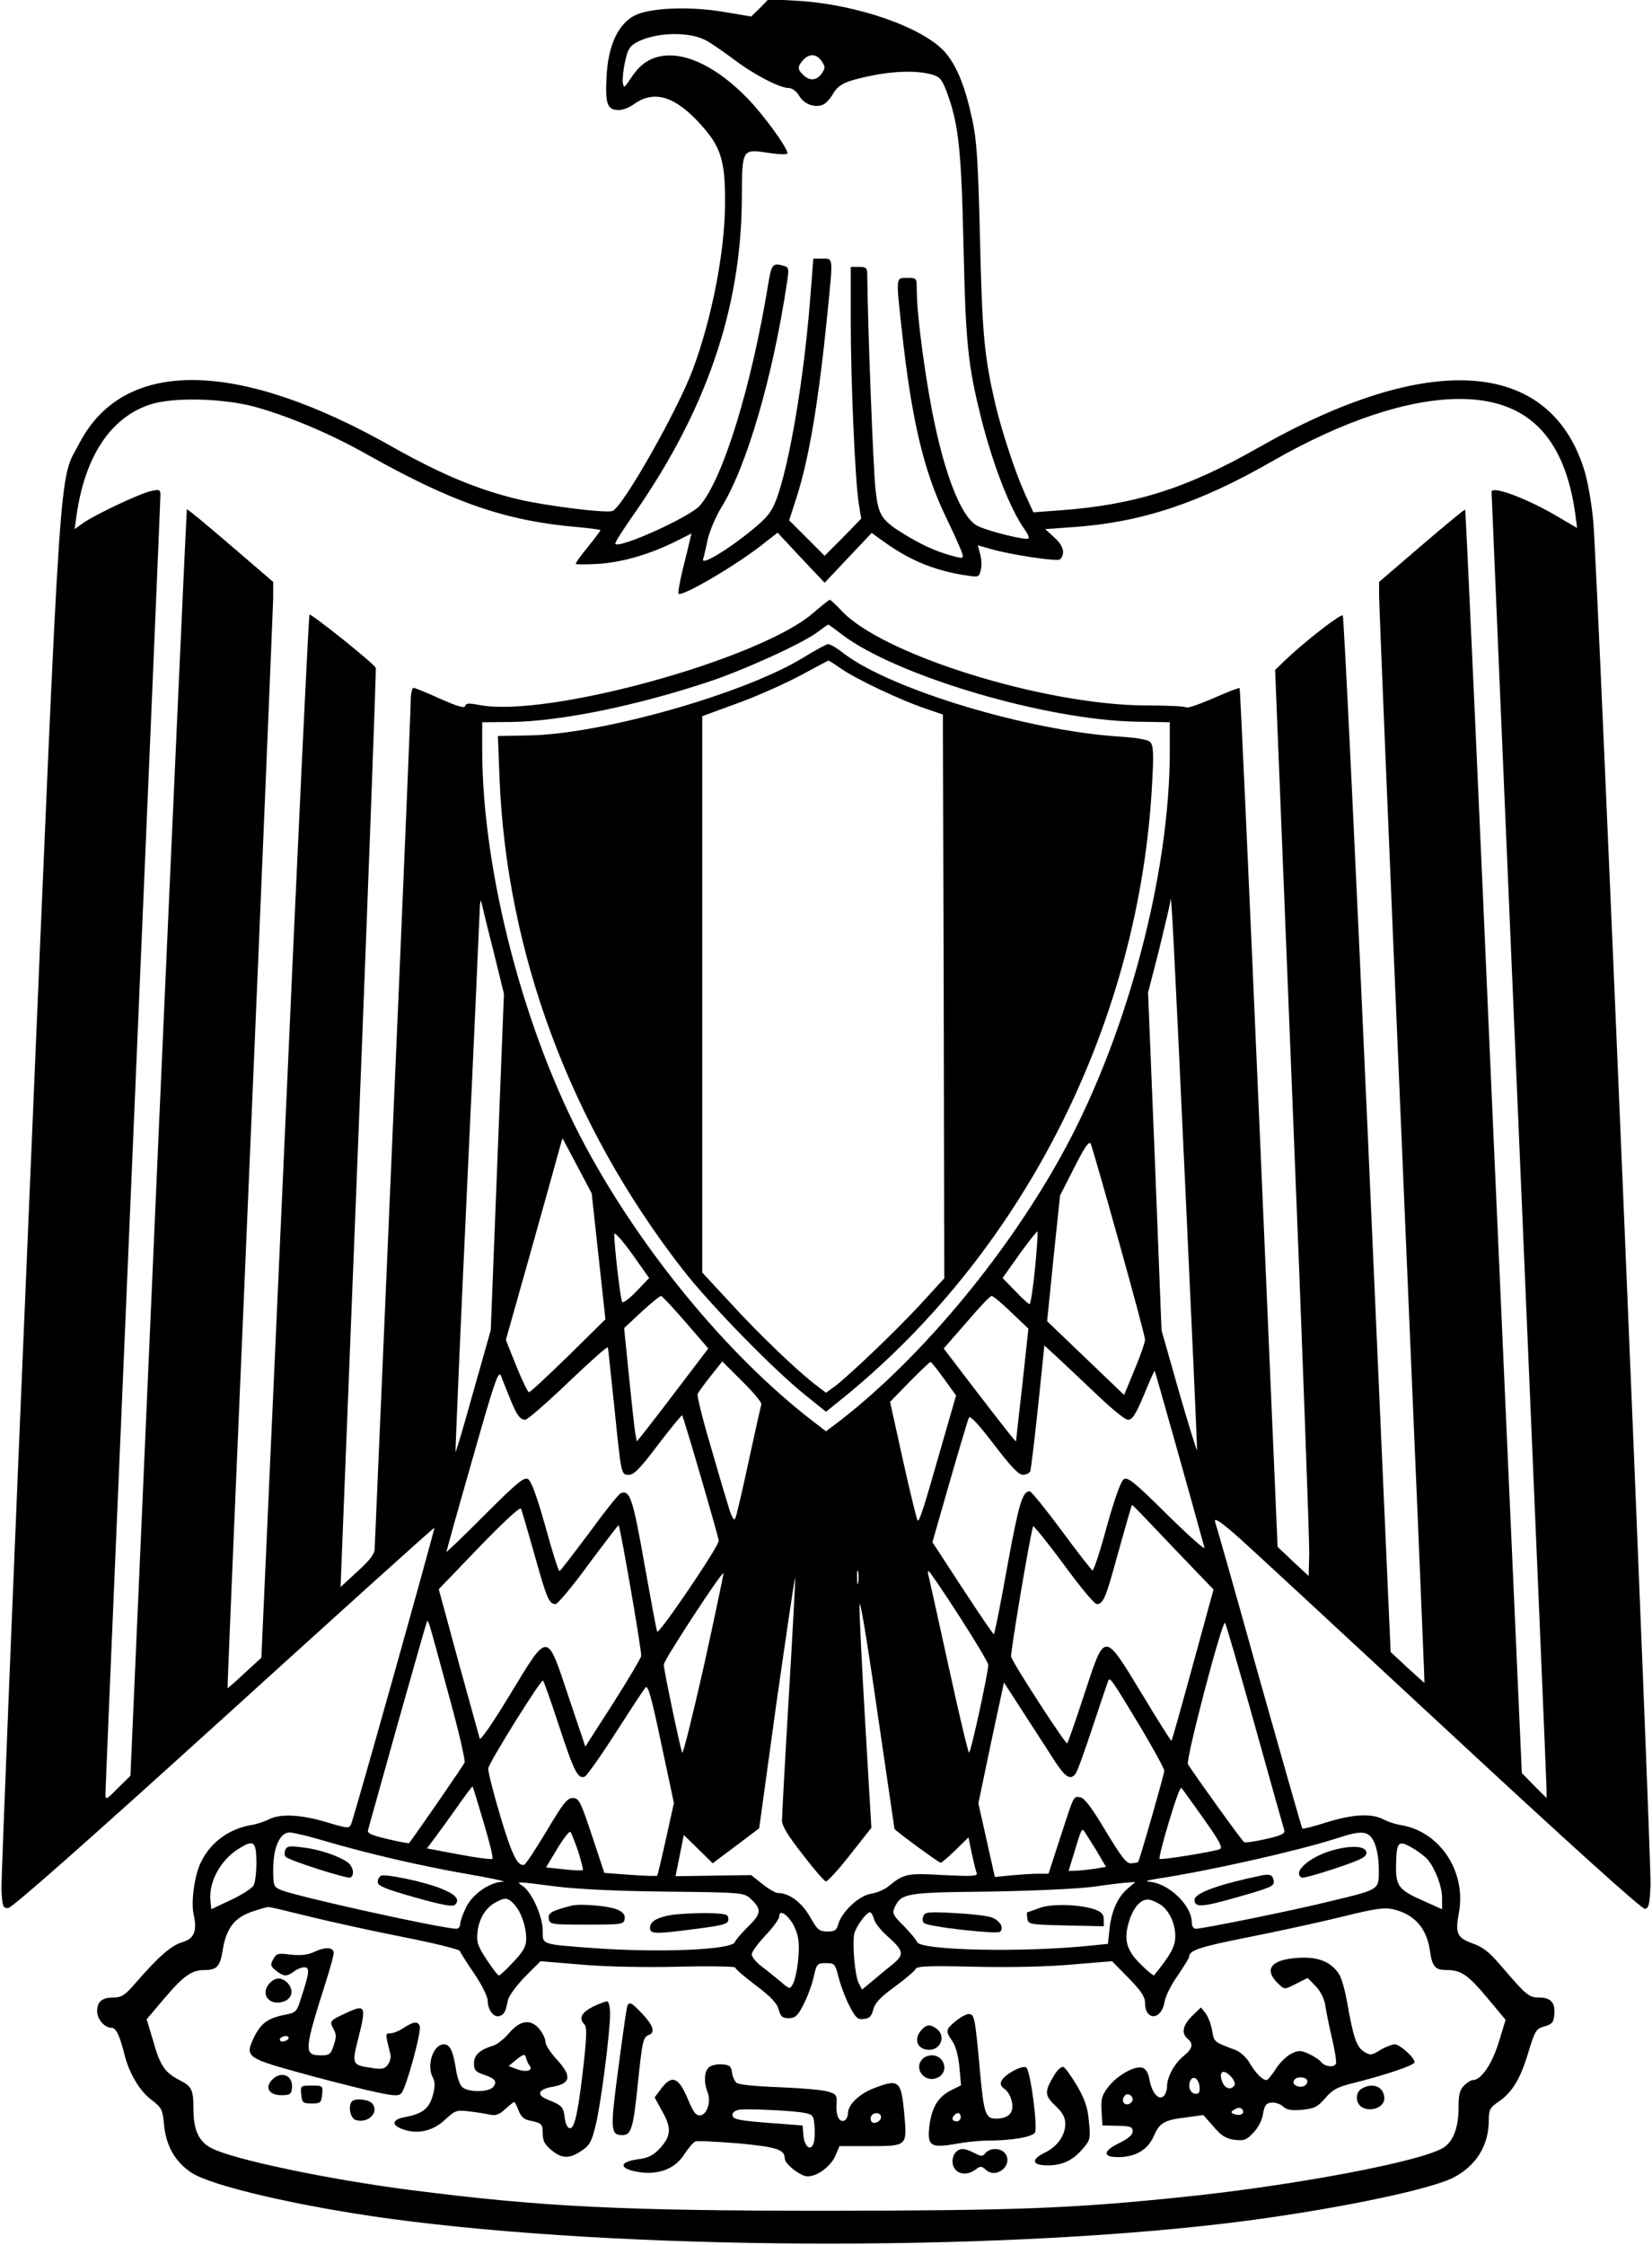 <?xml version="1.0" encoding="UTF-8" standalone="yes"?>
<svg version="1.0" xmlns="http://www.w3.org/2000/svg" width="600" height="815.1" viewBox="0 0 600 816" preserveAspectRatio="xMidYMid meet">
  <g transform="translate(0,816) scale(0.1,-0.1)" fill="#000000" stroke="none">
    <path d="M2760 8131 l-32 -31 -95 16 c-126 22 -273 16 -328 -12 -61 -31 -98
-110 -103 -226 -5 -97 3 -118 45 -118 14 0 38 9 54 21 74 53 150 30 243 -73
74 -81 90 -132 89 -288 -1 -176 -48 -418 -118 -605 -56 -149 -254 -498 -291
-512 -24 -9 -239 18 -342 42 -148 35 -285 93 -457 190 -562 319 -976 325
-1138 17 -78 -148 -66 29 -182 -2712 -58 -1361 -104 -2506 -103 -2545 3 -64 5
-70 24 -70 14 0 283 238 784 692 420 381 764 692 766 690 3 -3 -293 -1057
-303 -1078 -7 -15 -15 -14 -88 8 -93 28 -168 32 -210 11 -17 -9 -48 -19 -70
-22 -83 -16 -151 -69 -183 -146 -20 -49 -31 -137 -21 -179 13 -60 2 -87 -42
-100 -40 -12 -86 -52 -170 -149 -38 -44 -51 -52 -80 -52 -42 0 -59 -15 -59
-50 0 -29 27 -60 52 -60 17 0 30 -28 48 -100 17 -67 56 -132 99 -163 35 -27
39 -34 44 -88 7 -77 40 -136 99 -175 72 -49 399 -124 723 -168 844 -114 2169
-121 3045 -16 349 42 727 118 820 165 84 43 130 117 130 210 0 37 4 45 35 66
50 34 80 83 109 181 24 78 28 85 58 93 28 8 34 15 36 43 4 43 -12 62 -55 62
-37 0 -46 7 -141 118 -40 47 -64 66 -102 79 -55 20 -63 36 -49 110 28 148 -66
293 -206 319 -22 3 -53 13 -69 22 -44 22 -111 18 -205 -11 -47 -15 -86 -25
-89 -23 -2 2 -73 251 -158 552 -84 302 -156 555 -159 562 -7 20 23 0 90 -60
33 -29 374 -345 758 -701 447 -415 705 -647 715 -645 14 3 17 18 20 88 3 104
-193 4789 -208 4952 -6 68 -20 149 -34 193 -127 401 -565 430 -1184 78 -262
-149 -450 -208 -723 -228 l-95 -7 -31 68 c-36 80 -85 230 -108 328 -40 174
-47 253 -55 596 -7 286 -12 360 -28 435 -27 124 -56 194 -98 244 -78 90 -319
175 -536 188 l-107 6 -31 -32z m-198 -117 c18 -9 64 -41 103 -70 74 -56 167
-104 200 -104 12 0 28 -12 38 -29 18 -31 60 -45 89 -30 9 5 25 22 34 39 21 34
44 45 139 65 82 17 165 19 217 5 32 -9 39 -17 57 -64 43 -116 53 -206 61 -561
8 -356 16 -432 65 -628 43 -169 104 -325 155 -398 12 -16 20 -33 16 -36 -7 -8
-142 25 -184 45 -64 31 -132 214 -177 477 -27 158 -45 312 -45 380 0 45 0 45
-35 45 -42 0 -41 7 -19 -193 35 -322 79 -507 158 -672 29 -60 56 -120 60 -133
7 -21 5 -22 -21 -16 -60 15 -110 36 -173 73 -99 59 -109 74 -120 172 -8 65
-29 614 -30 782 0 23 -4 27 -30 27 l-30 0 0 -197 c0 -223 16 -580 29 -663 l9
-55 -66 -68 -67 -67 -64 64 -65 65 27 83 c46 145 80 348 112 667 21 211 22
201 -18 201 l-33 0 -12 -152 c-23 -289 -75 -595 -122 -722 -18 -47 -33 -66
-85 -109 -91 -75 -188 -133 -182 -110 3 10 11 43 17 73 7 30 29 82 49 115 93
149 188 477 239 817 8 52 7 57 -12 62 -40 11 -44 6 -56 -66 -61 -373 -165
-711 -249 -806 -36 -41 -290 -156 -307 -139 -3 3 26 49 64 103 265 378 393
749 396 1148 1 188 -1 185 100 170 40 -6 66 -6 66 -1 0 20 -91 145 -147 201
-106 109 -218 165 -305 153 -50 -7 -85 -31 -118 -82 -24 -36 -25 -37 -29 -14
-1 13 2 48 9 77 9 43 17 55 43 69 69 36 187 39 249 7z m422 -76 c13 -19 14
-25 2 -43 -18 -27 -43 -31 -67 -9 -23 21 -24 32 -2 56 22 24 49 23 67 -4z
m-2059 -1257 c125 -35 274 -98 407 -173 313 -176 506 -242 768 -264 44 -4 80
-9 80 -11 0 -2 -20 -29 -45 -60 -25 -30 -45 -58 -45 -62 0 -3 39 -3 88 0 88 7
187 36 285 86 l48 24 -7 -28 c-3 -15 -15 -63 -26 -107 -10 -43 -17 -81 -14
-84 13 -12 221 110 315 187 l45 35 85 -91 86 -91 85 90 86 91 49 -35 c95 -68
189 -105 306 -121 34 -5 37 -3 42 23 4 15 2 42 -3 58 l-8 30 46 -13 c71 -21
244 -47 253 -38 20 21 12 50 -20 79 l-34 31 99 7 c251 17 463 88 729 241 253
145 492 225 679 225 246 0 382 -136 421 -422 l6 -47 -63 37 c-115 69 -248 119
-248 94 0 -6 45 -1063 100 -2349 55 -1286 100 -2351 100 -2368 l0 -30 -45 45
-45 46 -102 2294 c-55 1262 -102 2297 -104 2298 -1 2 -72 -56 -158 -130 l-155
-133 0 -50 c0 -27 37 -927 83 -2000 46 -1072 83 -1951 82 -1952 0 0 -28 25
-62 56 l-61 57 -83 1880 c-46 1033 -87 1883 -91 1887 -6 8 -134 -91 -210 -163
l-36 -35 63 -1565 c35 -861 62 -1602 61 -1647 l-2 -81 -57 53 -56 53 -67 1558
c-37 858 -69 1561 -71 1563 -2 2 -45 -14 -96 -37 -51 -22 -95 -37 -98 -33 -3
4 -68 7 -145 7 -372 1 -966 186 -1111 347 -19 20 -37 37 -40 37 -3 0 -28 -20
-56 -44 -188 -170 -974 -387 -1220 -338 -37 7 -48 6 -50 -4 -2 -9 -27 -2 -90
26 -49 22 -92 40 -98 40 -5 0 -10 -22 -10 -48 0 -27 -29 -725 -65 -1552 -36
-827 -65 -1515 -66 -1529 0 -19 -18 -42 -62 -82 l-62 -57 66 1667 c36 916 64
1670 62 1674 -11 19 -235 198 -241 193 -3 -4 -44 -858 -90 -1899 l-85 -1892
-61 -56 c-33 -31 -62 -56 -62 -55 -1 0 36 879 82 1951 46 1073 83 1977 84
2010 l0 60 -156 134 c-85 73 -156 132 -158 130 -1 -2 -48 -1039 -104 -2303
l-101 -2300 -46 -45 c-42 -43 -45 -44 -45 -21 0 14 45 1076 100 2360 55 1284
100 2346 100 2359 0 21 -3 23 -31 17 -39 -7 -208 -87 -250 -117 l-31 -22 7 49
c30 215 124 357 268 404 83 27 264 23 382 -9z m2133 -827 c196 -150 743 -312
1074 -317 l118 -2 0 -106 c0 -440 -151 -1016 -378 -1439 -201 -374 -517 -757
-819 -992 l-53 -40 -52 40 c-305 236 -616 613 -821 993 -224 414 -377 1002
-377 1443 l0 101 108 1 c178 3 449 58 712 145 130 43 340 138 400 182 19 15
36 26 38 27 2 0 24 -16 50 -36z m-1267 -1151 l38 -155 -24 -611 -24 -612 -63
-222 c-34 -122 -63 -221 -65 -220 -1 2 17 435 42 963 25 527 45 982 46 1009 1
28 4 39 6 26 3 -13 22 -93 44 -178z m2514 -828 c25 -533 45 -977 44 -985 0 -8
-29 86 -65 210 l-64 225 -24 613 -25 614 40 156 c21 86 40 165 41 177 3 46 10
-84 53 -1010z m-2132 -281 l25 -229 -134 -132 c-75 -73 -139 -133 -144 -133
-4 0 -25 43 -46 95 l-38 95 94 333 c51 182 97 347 102 366 l10 34 53 -100 53
-100 25 -229z m1892 53 c52 -186 95 -346 95 -356 0 -10 -17 -59 -38 -109 l-38
-92 -140 134 -140 134 23 228 24 229 52 102 c39 77 54 98 60 85 4 -9 50 -169
102 -355z m-1753 -179 c-26 -27 -49 -45 -53 -40 -6 6 -29 203 -29 246 0 11 26
-18 64 -70 l63 -89 -45 -47z m1448 82 c-7 -71 -16 -130 -20 -130 -3 0 -27 21
-52 48 l-46 47 61 86 c34 47 64 85 66 83 2 -2 -2 -62 -9 -134z m-1270 -196
l82 -95 -108 -142 c-59 -78 -118 -154 -130 -169 l-22 -27 -5 27 c-3 15 -13
108 -23 206 l-18 179 63 59 c35 32 67 58 71 58 4 0 44 -43 90 -96z m1184 36
l62 -59 -22 -203 c-13 -112 -23 -205 -23 -206 -1 -4 -44 51 -170 215 l-93 122
83 95 c45 53 86 96 91 96 6 0 38 -27 72 -60z m-1444 -340 c26 -255 25 -250 54
-250 18 0 42 25 106 110 46 60 85 108 87 106 5 -5 133 -444 133 -456 0 -21
-219 -344 -224 -330 -3 8 -24 121 -47 250 -41 233 -52 266 -85 253 -7 -2 -59
-67 -115 -144 -57 -76 -105 -139 -108 -139 -4 0 -27 73 -51 161 -30 106 -51
166 -63 173 -14 9 -38 -10 -157 -129 -77 -77 -140 -138 -140 -135 0 3 42 154
94 335 80 282 95 326 104 305 5 -14 20 -50 32 -80 25 -63 37 -80 57 -80 7 0
78 61 156 136 78 74 142 132 144 127 1 -4 11 -100 23 -213z m1732 63 c69 -67
124 -113 136 -113 16 0 28 19 58 90 20 50 38 89 39 88 2 -2 130 -456 181 -643
4 -11 -57 43 -135 120 -118 117 -144 138 -158 129 -11 -7 -33 -69 -62 -172
-24 -90 -48 -161 -52 -160 -4 2 -55 67 -113 146 -58 78 -110 142 -115 142 -27
0 -40 -45 -82 -274 -24 -135 -46 -246 -49 -245 -3 0 -54 75 -114 167 l-109
167 63 220 c35 121 66 226 70 233 4 8 36 -26 90 -97 62 -81 90 -111 106 -111
12 0 24 6 27 13 2 6 15 112 28 234 l23 223 25 -23 c14 -12 78 -73 143 -134z
m-1197 -57 c-2 -6 -23 -99 -46 -206 -23 -107 -45 -202 -49 -209 -5 -10 -15 8
-28 55 -12 38 -42 140 -67 227 -26 88 -44 164 -42 170 3 7 24 36 47 65 l43 54
73 -73 c40 -39 71 -77 69 -83z m664 93 l44 -61 -48 -166 c-70 -246 -86 -295
-92 -288 -3 3 -27 101 -53 218 l-47 213 71 73 c39 39 73 72 76 72 3 0 25 -28
49 -61z m-1489 -639 c45 -161 53 -180 77 -180 7 0 62 65 120 145 59 79 108
143 109 142 6 -6 85 -461 82 -476 -2 -9 -48 -87 -103 -173 l-100 -156 -61 181
c-80 240 -72 240 -213 8 -58 -96 -107 -168 -110 -160 -2 8 -37 133 -77 278
l-72 265 146 152 c87 90 149 148 153 141 3 -7 25 -82 49 -167z m2322 26 l147
-153 -75 -274 c-41 -150 -76 -275 -78 -276 -1 -2 -50 75 -107 170 -140 230
-134 230 -210 -1 -31 -95 -59 -175 -62 -178 -5 -6 -198 291 -204 315 -3 13 67
431 80 474 1 4 51 -57 110 -137 59 -81 113 -146 121 -146 24 0 33 21 75 175
51 181 52 185 55 185 1 0 68 -69 148 -154z m-1145 -128 c-2 -13 -4 -5 -4 17
-1 22 1 32 4 23 2 -10 2 -28 0 -40z m-561 -303 c-41 -181 -76 -323 -79 -315
-8 21 -67 302 -67 320 0 16 214 343 217 332 1 -4 -31 -155 -71 -337z m928 182
c58 -90 106 -170 106 -178 0 -27 -63 -319 -70 -319 -3 0 -36 138 -73 308 -37
169 -70 317 -73 330 -4 12 -4 22 -1 22 3 0 53 -73 111 -163z m-619 -289 c-14
-234 -25 -438 -25 -454 0 -21 22 -56 75 -124 40 -52 78 -96 84 -98 5 -2 45 41
88 96 l78 99 -22 374 c-12 206 -22 401 -21 434 0 36 25 -111 63 -375 35 -239
64 -436 64 -437 3 -7 161 -123 168 -123 4 0 28 21 54 46 l47 46 12 -58 c7 -32
15 -65 18 -72 4 -11 -17 -12 -120 -7 -132 8 -145 5 -200 -40 -14 -12 -44 -25
-66 -28 -44 -8 -106 -67 -118 -112 -5 -20 -12 -25 -39 -25 -30 0 -36 6 -63 53
-30 53 -76 87 -117 87 -9 0 -34 15 -57 33 l-40 32 -138 -2 -137 -2 15 75 15
75 52 -51 53 -52 84 63 85 64 63 457 c36 251 66 456 68 454 1 -2 -9 -195 -23
-428z m-1236 -1 c35 -126 60 -235 57 -243 -4 -10 -169 -249 -202 -293 -1 -1
-37 5 -78 15 -60 14 -75 21 -71 33 2 9 50 178 105 376 56 198 104 367 107 375
7 18 1 35 82 -263z m2930 -107 c56 -201 104 -372 107 -381 4 -13 -9 -20 -67
-33 -39 -9 -75 -14 -79 -11 -8 5 -182 247 -204 283 -9 15 125 526 135 514 3
-4 52 -171 108 -372z m-2529 -5 c54 -164 68 -192 93 -182 7 3 58 74 112 159
54 84 103 159 109 165 9 10 22 -38 57 -204 l46 -216 -29 -131 c-16 -72 -30
-132 -32 -133 -2 -2 -46 -1 -98 3 l-94 7 -45 136 c-42 125 -47 136 -70 136
-20 0 -35 -19 -95 -120 -39 -65 -76 -121 -81 -122 -24 -8 -45 35 -88 179 -26
87 -45 164 -43 171 6 27 193 326 199 319 4 -4 30 -79 59 -167z m2114 -3 c47
-79 86 -150 86 -158 0 -12 -88 -319 -95 -331 -1 -2 -11 -4 -23 -5 -19 -3 -34
17 -95 117 -51 86 -78 121 -93 123 -25 3 -21 11 -75 -155 l-40 -123 -38 0
c-21 0 -65 -3 -98 -6 l-59 -6 -30 134 -30 134 46 220 47 219 68 -105 c37 -58
88 -135 111 -172 43 -67 62 -80 81 -55 6 6 34 84 63 172 29 88 55 164 57 168
6 11 14 0 117 -171z m-2389 -345 c21 -70 36 -130 32 -133 -3 -3 -58 4 -121 16
l-117 22 24 32 c13 17 50 68 82 113 32 46 59 82 60 80 1 -1 19 -59 40 -130z
m2618 13 c60 -85 71 -106 58 -111 -27 -10 -213 -40 -218 -35 -3 2 12 63 34
135 21 71 41 127 45 123 4 -4 40 -54 81 -112z m-2274 -119 c11 -36 19 -66 17
-68 -2 -2 -33 -1 -69 3 l-65 7 41 68 c23 38 44 65 48 61 3 -4 16 -36 28 -71z
m1882 7 l37 -63 -41 -7 c-23 -3 -54 -7 -69 -7 l-26 -1 19 62 c25 83 28 92 36
85 3 -4 23 -35 44 -69z m-2807 32 c164 -48 350 -91 521 -121 88 -15 147 -28
131 -28 -48 -1 -112 -45 -135 -94 -12 -24 -21 -51 -21 -60 0 -9 -6 -17 -14
-17 -50 0 -577 116 -638 141 -26 11 -28 15 -28 75 0 79 24 133 59 134 12 0 69
-13 125 -30z m3819 -5 c10 -22 17 -60 17 -99 0 -75 6 -72 -172 -115 -128 -32
-467 -101 -493 -101 -9 0 -15 9 -15 23 0 63 -87 145 -157 148 -15 1 -1 6 32
11 186 28 510 101 650 146 94 31 118 29 138 -13z m-4064 -71 c0 -36 -4 -75
-10 -86 -6 -11 -43 -35 -82 -53 l-72 -34 -3 29 c-8 69 37 151 103 191 54 34
63 27 64 -47z m4211 45 c19 -12 41 -29 48 -38 28 -34 52 -98 52 -138 l0 -42
-67 30 c-93 41 -103 54 -100 140 2 78 9 83 67 48z m-3125 -135 c78 -10 220
-17 403 -19 278 -3 284 -4 308 -26 41 -38 39 -54 -9 -101 -24 -24 -46 -49 -48
-56 -9 -29 -275 -40 -520 -22 -186 14 -179 12 -179 63 0 51 -39 138 -71 161
-28 19 -33 19 116 0z m2083 -7 c-37 -31 -60 -82 -67 -147 l-6 -55 -60 -6
c-245 -26 -624 -18 -634 13 -2 7 -24 33 -48 58 -39 38 -43 47 -34 66 24 53 39
56 343 59 167 3 324 10 383 18 55 8 111 15 125 15 l25 2 -27 -23z m-2231 -59
c25 -28 43 -80 43 -125 0 -26 -10 -45 -46 -83 -26 -28 -50 -50 -53 -50 -4 0
-24 26 -45 58 -33 50 -37 63 -33 101 5 48 31 90 68 108 33 18 43 16 66 -9z
m2357 -6 c29 -26 46 -68 46 -110 0 -36 -17 -67 -77 -141 -2 -3 -24 15 -48 39
-51 50 -62 87 -46 147 17 62 48 96 80 88 14 -4 34 -14 45 -23z m-3105 -37 c77
-19 231 -53 343 -75 112 -22 205 -45 207 -51 2 -6 25 -43 52 -82 27 -40 49
-84 49 -98 0 -35 23 -64 44 -56 17 7 20 13 30 59 4 16 32 53 62 84 l56 56 145
-12 c84 -8 232 -11 354 -8 115 3 209 1 209 -3 0 -5 34 -34 75 -65 55 -41 77
-65 83 -88 7 -25 13 -31 36 -31 24 0 33 8 54 49 14 27 31 72 37 100 11 49 13
51 45 51 31 0 33 -2 46 -52 7 -29 25 -76 39 -103 23 -44 30 -51 52 -48 21 2
29 10 35 35 6 23 26 45 79 83 38 28 72 57 75 64 4 10 50 12 214 8 122 -3 269
0 354 8 l146 12 60 -61 c45 -46 60 -68 60 -90 0 -67 60 -64 71 3 3 21 25 64
48 96 22 33 41 63 41 67 1 25 34 36 219 73 112 22 266 56 343 75 113 28 147
33 179 26 78 -18 123 -68 135 -151 8 -58 19 -70 60 -70 53 0 78 -17 149 -102
l66 -79 -25 -82 c-25 -80 -64 -137 -94 -137 -7 0 -21 -9 -32 -20 -16 -16 -20
-33 -20 -80 0 -72 -19 -122 -54 -145 -76 -50 -541 -138 -949 -180 -405 -42
-606 -49 -1287 -50 -756 0 -1043 14 -1525 76 -294 38 -639 110 -718 151 -47
23 -67 66 -67 142 0 71 -6 83 -49 105 -55 28 -72 53 -97 142 l-24 80 61 72
c73 86 102 107 150 107 44 0 56 13 65 70 13 83 44 123 116 145 24 8 46 14 50
14 4 1 70 -15 147 -34z m1754 -17 c11 -15 23 -44 26 -65 7 -42 -4 -135 -20
-165 -10 -18 -12 -18 -43 9 -18 15 -50 41 -70 56 -20 15 -36 35 -36 44 0 9 23
40 50 69 28 29 50 60 50 69 0 22 20 14 43 -17z m301 8 c3 -13 23 -39 45 -59
66 -59 68 -70 20 -109 -23 -18 -56 -46 -74 -61 l-34 -28 -12 23 c-14 26 -24
145 -16 181 7 26 44 77 57 77 4 0 11 -11 14 -24z"/>
    <path d="M2919 5771 c-213 -132 -739 -281 -1003 -284 l-109 -2 6 -155 c26
-635 258 -1258 663 -1780 99 -128 327 -362 447 -459 l77 -62 73 59 c654 536
1069 1367 1113 2229 6 106 4 134 -7 146 -9 9 -49 16 -114 20 -335 22 -827 171
-999 301 -25 20 -52 36 -59 35 -6 -1 -46 -22 -88 -48z m137 -42 c57 -39 214
-113 302 -143 l67 -23 3 -1024 2 -1025 -87 -95 c-90 -97 -252 -252 -310 -297
l-33 -24 -34 26 c-68 51 -213 190 -313 300 l-103 111 0 1011 0 1011 128 47
c70 25 172 71 227 100 55 30 101 54 103 55 2 1 24 -13 48 -30z"/>
    <path d="M1034 1436 c-4 -10 -3 -21 2 -25 15 -14 226 -81 235 -75 17 10 9 44
-14 58 -35 23 -105 46 -163 52 -45 6 -55 4 -60 -10z"/>
    <path d="M1383 1343 c-7 -3 -13 -13 -13 -23 0 -14 26 -25 135 -56 100 -28 138
-35 146 -27 20 20 2 39 -58 62 -64 24 -191 50 -210 44z"/>
    <path d="M4856 1439 c-89 -21 -163 -81 -127 -103 4 -3 59 12 122 33 92 31 114
41 114 57 0 23 -46 28 -109 13z"/>
    <path d="M4585 1344 c-155 -32 -245 -64 -245 -89 0 -29 28 -27 160 11 116 33
131 39 128 57 -3 22 -13 27 -43 21z"/>
    <path d="M2075 1234 c-73 -19 -86 -26 -83 -47 3 -21 7 -22 138 -22 129 0 135
1 138 21 2 14 -5 24 -25 33 -30 14 -135 23 -168 15z"/>
    <path d="M2437 1200 c-52 -9 -77 -24 -77 -47 0 -22 19 -23 155 -5 118 15 130
19 130 37 0 18 -7 20 -80 22 -44 0 -102 -3 -128 -7z"/>
    <path d="M3775 1225 c-22 -8 -41 -15 -43 -15 -2 0 -2 -10 0 -22 3 -22 6 -23
141 -26 l137 -3 0 25 c0 18 -8 27 -32 36 -56 19 -159 22 -203 5z"/>
    <path d="M3354 1196 c-4 -10 -3 -21 2 -25 14 -14 267 -42 277 -32 15 15 0 40
-30 52 -16 6 -76 13 -135 16 -96 5 -108 4 -114 -11z"/>
    <path d="M1135 1064 c-20 -9 -47 -12 -82 -8 -46 6 -52 4 -63 -17 -11 -20 -10
-25 10 -41 27 -22 40 -23 66 -3 10 8 27 15 37 15 21 0 19 -19 -12 -113 -15
-49 -18 -52 -60 -60 -61 -12 -86 -31 -111 -82 -33 -68 -25 -75 147 -123 81
-23 199 -53 262 -68 97 -22 115 -24 127 -12 17 17 74 225 67 244 -7 19 -23 17
-58 -6 -16 -11 -38 -20 -49 -20 -19 0 -19 -1 0 -75 3 -11 -1 -28 -9 -39 -11
-15 -21 -18 -58 -12 -73 11 -74 12 -49 110 29 114 25 122 -40 92 -65 -30 -66
-31 -51 -60 11 -19 11 -31 1 -60 -10 -32 -16 -36 -45 -36 -65 0 -64 14 19 275
14 44 26 88 26 97 0 22 -32 23 -75 2z m-90 -314 c-3 -5 -13 -10 -21 -10 -8 0
-12 5 -9 10 3 6 13 10 21 10 8 0 12 -4 9 -10z"/>
    <path d="M4686 1041 c-76 -11 -90 -47 -38 -94 19 -18 21 -18 61 3 l42 21 29
-29 c17 -18 31 -44 35 -68 3 -21 14 -77 25 -123 11 -46 17 -88 14 -92 -9 -15
-41 -10 -55 8 -8 9 -29 22 -47 30 -28 12 -36 11 -62 -2 -17 -9 -41 -33 -55
-55 -14 -22 -29 -40 -33 -40 -15 0 -39 24 -61 61 -12 22 -35 42 -54 49 -77 29
-76 28 -83 70 -4 23 -15 51 -24 63 l-17 21 -32 -31 c-34 -34 -40 -63 -16 -83
22 -18 18 -36 -14 -62 -34 -27 -61 -77 -61 -111 0 -14 -6 -30 -13 -36 -19 -15
-42 13 -51 61 -4 24 -13 39 -26 43 -27 8 -90 -27 -123 -69 -24 -31 -28 -44
-25 -89 l3 -52 55 -1 c47 -1 55 -4 55 -20 0 -13 -15 -26 -47 -42 -61 -29 -64
-52 -7 -52 64 0 109 26 131 77 22 49 37 58 122 68 l58 8 37 -42 c28 -33 45
-44 76 -48 35 -4 44 -1 69 26 17 17 32 46 35 68 5 30 11 39 29 41 13 2 32 -4
43 -13 14 -14 30 -16 71 -13 45 5 56 11 83 42 24 29 43 40 90 52 129 32 235
68 235 79 0 17 -54 65 -72 65 -9 0 -33 -9 -53 -21 -33 -20 -37 -20 -60 -5 -26
17 -38 52 -60 178 -8 45 -21 91 -30 104 -33 50 -90 68 -179 55z m-212 -430
c10 -11 15 -25 11 -30 -11 -19 -35 -12 -44 12 -15 39 4 50 33 18z m-116 -34
c2 -19 -1 -27 -13 -27 -19 0 -30 24 -21 46 9 23 31 11 34 -19z m392 19 c0 -16
-19 -25 -37 -18 -23 8 -14 32 12 32 15 0 25 -6 25 -14z m-635 -67 c0 -7 -8
-15 -17 -17 -18 -3 -25 18 -11 32 10 10 28 1 28 -15z m400 -38 c8 -14 -10 -22
-30 -15 -13 5 -14 8 -3 15 17 11 26 11 33 0z"/>
    <path d="M976 951 c-33 -37 -3 -80 47 -67 34 8 44 41 21 67 -22 24 -46 24 -68
0z"/>
    <path d="M2153 867 c-43 -22 -53 -43 -31 -65 8 -8 8 -38 -1 -124 -20 -184 -34
-253 -51 -253 -10 0 -17 14 -20 39 -5 39 -10 44 -62 65 -43 17 -35 38 20 47
65 12 68 39 13 99 -23 25 -41 53 -41 63 0 11 -9 31 -21 46 -31 39 -70 35 -111
-13 -18 -21 -44 -42 -58 -46 -48 -14 -70 -34 -70 -64 0 -25 6 -31 35 -41 42
-14 51 -26 35 -45 -16 -20 -94 -20 -113 0 -8 7 -18 35 -22 61 -10 68 -22 94
-44 94 -39 0 -65 -76 -40 -122 8 -15 8 -32 -1 -65 -14 -48 -38 -66 -103 -78
-47 -9 -48 -30 -2 -45 53 -18 108 -4 151 37 36 33 41 35 88 29 28 -3 62 -9 76
-12 19 -4 33 1 53 20 16 14 30 26 33 26 3 0 10 -14 16 -30 7 -20 19 -32 36
-36 49 -10 52 -13 52 -48 0 -26 7 -40 31 -60 38 -32 66 -33 110 -3 29 19 37
33 51 91 19 73 52 333 53 405 0 24 -4 45 -10 47 -5 1 -29 -8 -52 -19z m-231
-214 c15 -19 -13 -26 -47 -13 l-29 11 29 24 c26 20 30 21 34 7 2 -9 8 -23 13
-29z"/>
    <path d="M2277 868 c-2 -7 -17 -108 -32 -225 -30 -224 -29 -243 15 -243 31 0
39 23 55 178 17 166 20 178 41 186 24 9 16 34 -23 76 -41 43 -48 47 -56 28z"/>
    <path d="M3471 814 c-36 -30 -37 -36 -12 -72 12 -16 22 -53 26 -94 l6 -67 -38
-19 c-46 -24 -68 -61 -77 -128 -9 -73 4 -82 95 -66 38 7 89 12 113 12 92 0
167 13 176 30 10 19 -16 219 -31 235 -12 12 -76 -22 -90 -46 -7 -13 -4 -21 11
-32 11 -7 23 -29 26 -47 8 -39 -12 -60 -58 -60 -38 0 -44 18 -58 170 -18 198
-20 210 -41 210 -9 0 -31 -12 -48 -26z m19 -349 c0 -8 -7 -15 -15 -15 -16 0
-20 12 -8 23 11 12 23 8 23 -8z"/>
    <path d="M3347 782 c-30 -33 -15 -72 28 -72 43 0 61 50 28 76 -24 18 -37 17
-56 -4z"/>
    <path d="M3352 678 c-36 -36 7 -91 54 -69 42 19 26 81 -21 81 -12 0 -26 -5
-33 -12z"/>
    <path d="M2578 649 c-20 -11 -24 -53 -9 -92 14 -35 -1 -81 -25 -85 -17 -2 -26
10 -48 63 -33 77 -57 85 -96 33 l-23 -31 26 -48 c36 -62 34 -91 -5 -135 -26
-28 -43 -37 -83 -42 -69 -10 -68 -34 2 -46 74 -12 135 11 169 66 14 21 31 41
39 45 8 3 78 -1 156 -7 139 -13 169 -22 169 -55 0 -20 58 -65 83 -65 36 0 85
37 101 75 l15 35 109 0 c137 0 137 0 127 112 -11 126 -19 134 -109 99 -54 -20
-96 -60 -96 -91 0 -10 -5 -22 -11 -26 -19 -11 -33 14 -31 55 3 36 0 40 -30 49
-18 6 -97 13 -176 16 -85 3 -149 9 -157 16 -8 6 -15 24 -17 38 -2 22 -9 27
-33 29 -16 2 -38 -2 -47 -8z m342 -168 c32 -6 35 -10 38 -45 2 -22 1 -49 -2
-62 -9 -35 -34 -19 -38 24 l-3 37 -105 8 c-132 10 -150 14 -150 31 0 8 10 16
23 18 32 5 196 -3 237 -11z m280 -15 c0 -17 -27 -29 -35 -16 -4 6 -3 15 0 20
9 15 35 12 35 -4z"/>
    <path d="M3830 618 c-36 -59 -36 -74 4 -111 27 -26 36 -43 36 -67 0 -41 -30
-83 -75 -104 -51 -25 -46 -46 10 -46 55 0 93 18 130 62 26 30 27 37 21 97 -4
49 -14 80 -43 130 -21 35 -43 66 -50 69 -7 2 -22 -11 -33 -30z"/>
    <path d="M984 599 c-25 -28 -8 -54 37 -54 28 0 35 4 37 23 7 49 -40 69 -74 31z"/>
    <path d="M1092 548 c3 -30 6 -33 38 -33 32 0 35 3 38 33 3 31 3 32 -38 32 -41
0 -41 -1 -38 -32z"/>
    <path d="M4948 569 c-26 -15 -23 -57 5 -70 33 -15 77 4 77 34 0 42 -41 60 -82
36z"/>
    <path d="M1277 523 c-16 -15 -7 -62 13 -68 45 -14 87 28 60 60 -13 15 -61 20
-73 8z"/>
    <path d="M3472 338 c-7 -7 -12 -21 -12 -33 0 -43 46 -59 84 -30 17 13 22 13
37 -1 40 -36 103 20 69 61 -16 19 -54 19 -70 0 -11 -13 -15 -13 -41 0 -34 18
-51 19 -67 3z"/>
  </g>
</svg>